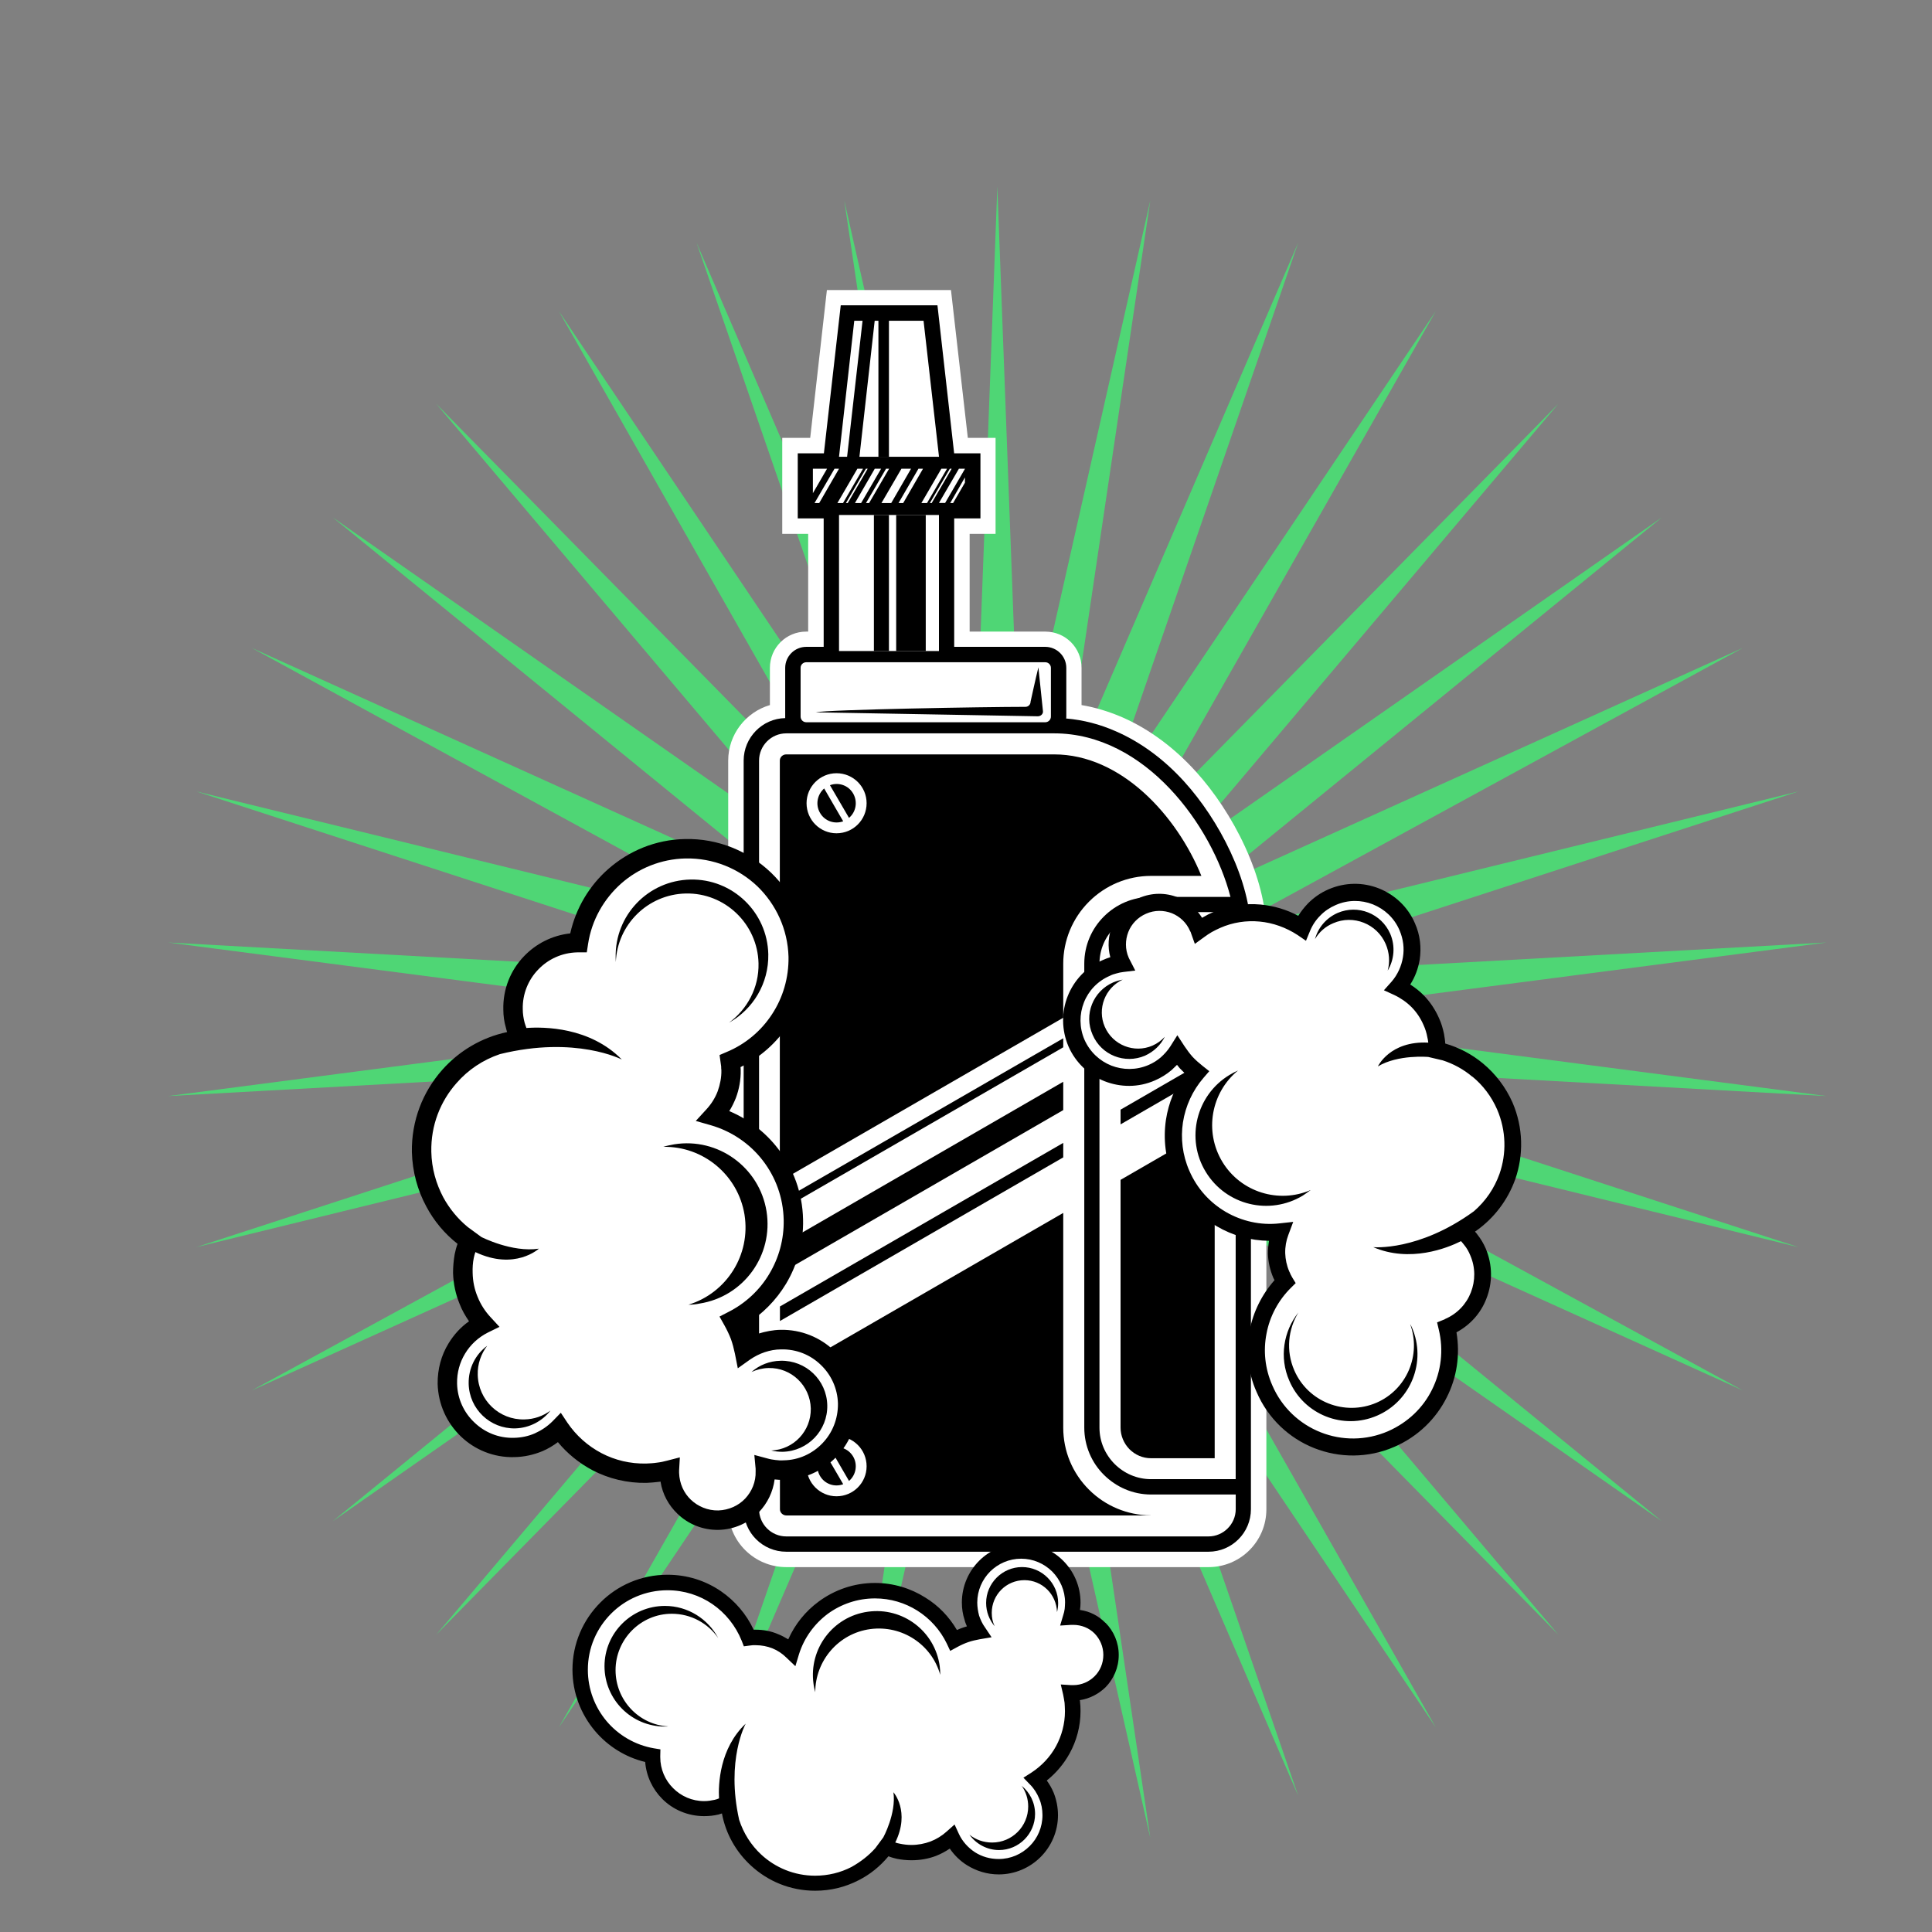 <?xml version="1.0" encoding="utf-8"?>
<!-- Generator: Adobe Illustrator 16.0.0, SVG Export Plug-In . SVG Version: 6.00 Build 0)  -->
<!DOCTYPE svg PUBLIC "-//W3C//DTD SVG 1.1//EN" "http://www.w3.org/Graphics/SVG/1.1/DTD/svg11.dtd">
<svg version="1.1" id="Calque_1" xmlns="http://www.w3.org/2000/svg" xmlns:xlink="http://www.w3.org/1999/xlink" x="0px" y="0px"
	 width="36px" height="36px" viewBox="0 0 36 36" enable-background="new 0 0 36 36" xml:space="preserve">
<rect x="0" y="0" width="36" height="36" fill="#808080" stroke="none"/>
<polygon fill-rule="evenodd" clip-rule="evenodd" fill="#4FD675" points="18.584,3.472 18.997,14.53 21.434,3.736 19.812,14.682 
	24.191,4.52 20.582,14.979 26.754,5.797 21.285,15.416 29.038,7.524 21.896,15.973 30.968,9.64 22.394,16.632 32.475,12.073 
	22.762,17.373 33.512,14.747 22.988,18.17 34.036,17.562 23.066,18.991 34.036,20.424 22.988,19.815 33.512,23.239 22.762,20.61 
	32.475,25.909 22.394,21.35 30.968,28.347 21.896,22.013 29.038,30.461 21.285,22.567 26.754,32.188 20.582,23.003 24.191,33.463 
	19.812,23.304 21.434,34.246 18.997,23.456 18.584,34.51 18.169,23.456 15.732,34.246 17.358,23.304 12.978,33.463 16.587,23.003 
	10.413,32.188 15.884,22.567 8.128,30.461 15.272,22.013 6.199,28.347 14.773,21.35 4.691,25.909 14.404,20.61 3.657,23.239 
	14.178,19.815 3.13,20.424 14.104,18.991 3.13,17.562 14.178,18.17 3.657,14.747 14.404,17.373 4.691,12.073 14.773,16.632 
	6.199,9.64 15.272,15.973 8.128,7.524 15.884,15.416 10.413,5.797 16.587,14.979 12.978,4.52 17.358,14.682 15.732,3.736 
	18.169,14.53 "/>
<path fill-rule="evenodd" clip-rule="evenodd" fill="#FFFFFF" d="M18.068,11.769h1.409c0.376,0,0.676,0.301,0.676,0.676v0.693
	c0.261,0.044,0.514,0.122,0.758,0.227c0.523,0.229,0.983,0.584,1.368,1.007c0.692,0.761,1.318,1.97,1.318,3.018v10.734
	c0,0.595-0.483,1.077-1.078,1.077h-7.868c-0.595,0-1.082-0.482-1.082-1.077V14.172c0-0.486,0.328-0.903,0.777-1.034v-0.693
	c0-0.375,0.301-0.676,0.676-0.676h0.037V9.948h-0.483V8.159h0.521l0.311-2.754h2.312l0.314,2.754h0.517v1.789h-0.483V11.769z"/>
<path fill-rule="evenodd" clip-rule="evenodd" d="M17.78,12.053h1.696c0.217,0,0.393,0.176,0.393,0.392v0.909
	c0,0.01,0,0.023-0.004,0.034c0.321,0.027,0.632,0.108,0.93,0.24c0.486,0.212,0.916,0.544,1.271,0.936
	c0.643,0.706,1.243,1.848,1.243,2.825v10.734c0,0.436-0.354,0.791-0.79,0.791h-7.868c-0.439,0-0.794-0.355-0.794-0.791V14.172
	c0-0.429,0.348-0.784,0.774-0.791c0-0.01,0-0.02,0-0.027v-0.909c0-0.216,0.176-0.392,0.393-0.392h0.324V9.66h-0.483V8.447h0.487
	l0.314-2.758h1.802l0.311,2.758h0.49V9.66H17.78V12.053z"/>
<path fill-rule="evenodd" clip-rule="evenodd" fill="#FFFFFF" d="M14.651,13.665h4.992c1.697,0,2.943,1.72,3.285,3.048h-1.48
	c-0.342,0-0.652,0.138-0.879,0.365c-0.227,0.226-0.365,0.537-0.365,0.878v8.646c0,0.341,0.139,0.655,0.365,0.879
	c0.227,0.226,0.537,0.367,0.879,0.367h1.578v0.274c0,0.277-0.229,0.507-0.507,0.507h-7.868c-0.281,0-0.507-0.229-0.507-0.507V14.172
	C14.144,13.895,14.37,13.665,14.651,13.665L14.651,13.665z M22.992,16.997c0.021,0.139,0.033,0.271,0.033,0.392v10.173h-1.578
	c-0.264,0-0.503-0.109-0.676-0.281c-0.176-0.176-0.284-0.415-0.284-0.679v-8.646c0-0.264,0.108-0.503,0.284-0.676
	c0.173-0.176,0.412-0.284,0.676-0.284H22.992z"/>
<path fill-rule="evenodd" clip-rule="evenodd" d="M22.542,17.389h-1.095c-0.152,0-0.294,0.061-0.402,0.169
	c-0.104,0.104-0.165,0.25-0.165,0.399v0.392L22.542,17.389z M20.88,18.728v0.169l1.754-1.014v-0.169L20.88,18.728z M20.88,19.542
	v0.527l1.754-1.014v-0.528L20.88,19.542z M20.88,20.677v0.274l1.754-1.014v-0.274L20.88,20.677z M20.88,21.985v4.617
	c0,0.15,0.061,0.294,0.165,0.401c0.108,0.108,0.25,0.169,0.402,0.169h1.187v-6.201L20.88,21.985z"/>
<path fill-rule="evenodd" clip-rule="evenodd" d="M21.437,28.237c-0.429-0.004-0.841-0.175-1.145-0.479
	c-0.309-0.308-0.48-0.72-0.48-1.155v-4.002l-5.279,3.048v2.475c0,0.061,0.054,0.114,0.119,0.114H21.437z M19.812,21.566v-0.27
	l-5.279,3.048v0.271L19.812,21.566z M19.812,20.685v-0.528l-5.279,3.05v0.526L19.812,20.685z M19.812,19.515v-0.168l-5.279,3.044
	v0.17L19.812,19.515z M19.812,18.964v-1.007c0-0.433,0.172-0.848,0.48-1.156c0.308-0.308,0.723-0.48,1.155-0.48h0.939
	c-0.46-1.129-1.497-2.264-2.744-2.264h-4.992c-0.064,0-0.119,0.051-0.119,0.115v7.841L19.812,18.964z"/>
<path fill-rule="evenodd" clip-rule="evenodd" fill="#FFFFFF" d="M15.587,14.408c0.311,0,0.561,0.25,0.561,0.558
	c0,0.311-0.25,0.561-0.561,0.561c-0.308,0-0.558-0.25-0.558-0.561C15.029,14.659,15.279,14.408,15.587,14.408L15.587,14.408z"/>
<path fill-rule="evenodd" clip-rule="evenodd" fill="#FFFFFF" d="M15.023,12.34h4.454c0.058,0,0.105,0.047,0.105,0.104v0.909
	c0,0.058-0.048,0.105-0.105,0.105h-4.454c-0.058,0-0.105-0.047-0.105-0.105v-0.909C14.917,12.387,14.965,12.34,15.023,12.34
	L15.023,12.34z"/>
<rect x="15.634" y="9.596" fill-rule="evenodd" clip-rule="evenodd" fill="#FFFFFF" width="1.862" height="2.535"/>
<path fill-rule="evenodd" clip-rule="evenodd" fill="#FFFFFF" d="M15.147,8.734h0.264L15.147,9.19V8.734z M15.55,8.734h0.084
	l-0.369,0.639h-0.087L15.55,8.734z M15.976,8.734h0.105l-0.372,0.639h-0.105L15.976,8.734z M16.135,8.734h0.033l-0.371,0.639h-0.034
	L16.135,8.734z M16.3,8.734h0.118l-0.372,0.639h-0.115L16.3,8.734z M16.51,8.734h0.057l-0.372,0.639h-0.058L16.51,8.734z
	 M16.797,8.734h0.179l-0.369,0.639h-0.182L16.797,8.734z M17.114,8.734h0.085l-0.369,0.639h-0.087L17.114,8.734z M17.541,8.734
	h0.105l-0.372,0.639h-0.105L17.541,8.734z M17.699,8.734h0.034l-0.372,0.639h-0.034L17.699,8.734z M17.868,8.734h0.112v0.003
	l-0.369,0.635h-0.115L17.868,8.734z M17.98,8.896v0.098l-0.22,0.379h-0.054L17.98,8.896z"/>
<polygon fill-rule="evenodd" clip-rule="evenodd" fill="#FFFFFF" points="15.918,5.977 17.209,5.977 17.497,8.511 15.634,8.511 "/>
<path fill-rule="evenodd" clip-rule="evenodd" d="M16.699,9.596h0.551v2.535h-0.551V9.596z M16.284,9.596h0.28v2.535h-0.28V9.596z"
	/>
<polygon fill-rule="evenodd" clip-rule="evenodd" points="16.081,5.902 16.307,5.902 16.006,8.585 15.776,8.585 "/>
<rect x="16.368" y="5.902" fill-rule="evenodd" clip-rule="evenodd" width="0.196" height="2.609"/>
<path fill-rule="evenodd" clip-rule="evenodd" d="M15.465,14.631c0.162-0.061,0.345,0.003,0.433,0.156
	c0.088,0.155,0.051,0.345-0.078,0.453L15.465,14.631z M15.712,15.304c-0.162,0.058-0.345-0.003-0.433-0.159
	c-0.088-0.152-0.05-0.341,0.078-0.453L15.712,15.304z"/>
<path fill-rule="evenodd" clip-rule="evenodd" fill="#FFFFFF" d="M15.587,26.761c0.311,0,0.561,0.25,0.561,0.561
	c0,0.308-0.25,0.559-0.561,0.559c-0.308,0-0.558-0.251-0.558-0.559C15.029,27.011,15.279,26.761,15.587,26.761L15.587,26.761z"/>
<path fill-rule="evenodd" clip-rule="evenodd" d="M15.465,26.984c0.162-0.058,0.345,0.007,0.433,0.158
	c0.088,0.152,0.051,0.345-0.078,0.453L15.465,26.984z M15.712,27.656c-0.162,0.061-0.345-0.003-0.433-0.155s-0.05-0.345,0.078-0.453
	L15.712,27.656z"/>
<path fill-rule="evenodd" clip-rule="evenodd" d="M19.349,12.435l0.085,0.817c0.006,0.051-0.041,0.095-0.096,0.095l-4.14-0.074
	c0.233-0.051,3.153-0.102,3.91-0.102c0.051,0,0.095-0.041,0.095-0.095C19.203,13.077,19.302,12.621,19.349,12.435L19.349,12.435z"/>
<path fill-rule="evenodd" clip-rule="evenodd" fill="#FFFFFF" d="M14.871,17.829c0.02,0.872-0.507,1.628-1.264,1.947
	c0.007,0.054,0.014,0.108,0.014,0.165c0.007,0.328-0.115,0.629-0.324,0.853c0.841,0.242,1.466,1.011,1.486,1.933
	c0.018,0.817-0.442,1.534-1.125,1.882c0.102,0.176,0.176,0.373,0.213,0.581c0.192-0.138,0.426-0.219,0.679-0.227
	c0.673-0.012,1.23,0.519,1.244,1.19c0.013,0.672-0.518,1.23-1.19,1.244c-0.118,0.003-0.236-0.014-0.344-0.041
	c0,0.017,0.004,0.037,0.004,0.058c0.009,0.493-0.382,0.902-0.875,0.912c-0.494,0.01-0.903-0.378-0.913-0.875
	c0-0.017,0-0.037,0-0.058c-0.139,0.034-0.281,0.054-0.429,0.058c-0.673,0.017-1.274-0.32-1.622-0.842
	c-0.217,0.22-0.514,0.359-0.842,0.365c-0.673,0.014-1.23-0.518-1.244-1.189c-0.01-0.487,0.264-0.912,0.673-1.115
	c-0.234-0.251-0.379-0.581-0.386-0.949c-0.003-0.217,0.037-0.419,0.118-0.605c-0.523-0.361-0.872-0.964-0.885-1.649
	c-0.023-1.082,0.794-1.987,1.852-2.092c-0.091-0.165-0.148-0.358-0.152-0.564c-0.013-0.669,0.521-1.227,1.19-1.24
	c0.01,0,0.02,0,0.03,0c0.145-0.973,0.973-1.73,1.991-1.75C13.907,15.791,14.847,16.693,14.871,17.829L14.871,17.829z"/>
<path d="M15.053,17.825c0.01,0.466-0.125,0.902-0.361,1.268c-0.22,0.338-0.528,0.611-0.893,0.791c0,0.021,0.003,0.037,0.003,0.05
	c0.004,0.187-0.03,0.365-0.091,0.527c-0.034,0.084-0.075,0.169-0.122,0.243c0.361,0.152,0.676,0.396,0.912,0.704
	c0.28,0.365,0.453,0.82,0.463,1.314c0.011,0.437-0.108,0.849-0.317,1.199c-0.186,0.308-0.443,0.568-0.751,0.758
	c0.021,0.047,0.041,0.097,0.061,0.147c0.01,0.027,0.021,0.058,0.031,0.085c0.047-0.023,0.098-0.044,0.148-0.062
	c0.128-0.039,0.267-0.067,0.409-0.07c0.385-0.007,0.74,0.142,0.998,0.389c0.26,0.247,0.422,0.595,0.432,0.98
	c0.007,0.385-0.142,0.74-0.389,0.997s-0.595,0.422-0.98,0.429c-0.058,0.003-0.115,0-0.172-0.007
	c-0.03,0.233-0.135,0.445-0.291,0.608l0,0c-0.189,0.2-0.456,0.325-0.753,0.332c-0.297,0.005-0.568-0.108-0.768-0.302
	c-0.162-0.155-0.277-0.361-0.314-0.598l-0.023,0.004l0,0c-0.078,0.01-0.159,0.016-0.237,0.02c-0.361,0.007-0.703-0.078-1.003-0.233
	c-0.25-0.132-0.473-0.312-0.649-0.526c-0.088,0.066-0.186,0.125-0.288,0.168c-0.162,0.067-0.337,0.108-0.523,0.111
	c-0.385,0.011-0.74-0.138-0.997-0.385c-0.26-0.25-0.422-0.595-0.433-0.98c-0.003-0.273,0.067-0.533,0.203-0.754
	c0.098-0.161,0.227-0.304,0.382-0.412c-0.071-0.102-0.132-0.209-0.176-0.324c-0.074-0.18-0.115-0.372-0.122-0.574
	c0-0.118,0.01-0.233,0.03-0.349c0.014-0.067,0.03-0.132,0.054-0.196c-0.24-0.188-0.439-0.425-0.584-0.699l0,0
	c-0.162-0.301-0.257-0.646-0.267-1.01c-0.01-0.585,0.203-1.123,0.564-1.531c0.311-0.352,0.733-0.605,1.21-0.706
	c-0.007-0.027-0.017-0.055-0.023-0.085c-0.031-0.104-0.047-0.22-0.047-0.331c-0.01-0.389,0.138-0.74,0.385-0.997
	c0.223-0.233,0.524-0.389,0.862-0.426c0.105-0.473,0.358-0.892,0.709-1.2c0.385-0.338,0.882-0.548,1.429-0.558
	c0.619-0.014,1.183,0.227,1.599,0.622C14.776,16.652,15.04,17.207,15.053,17.825L15.053,17.825z M15.415,26.184
	c0.01,0.469-0.361,0.857-0.831,0.868c-0.074,0-0.146-0.007-0.213-0.024c0.419-0.017,0.744-0.364,0.737-0.783
	c-0.011-0.426-0.362-0.764-0.788-0.754c-0.115,0.003-0.219,0.03-0.317,0.074c0.146-0.129,0.334-0.206,0.544-0.209
	C15.016,25.345,15.405,25.716,15.415,26.184L15.415,26.184z M10.257,26.284c-0.152,0.196-0.389,0.324-0.655,0.332
	c-0.47,0.01-0.859-0.362-0.869-0.832c-0.006-0.291,0.128-0.547,0.345-0.707c-0.114,0.149-0.182,0.339-0.176,0.541
	c0.01,0.47,0.399,0.843,0.869,0.831C9.953,26.446,10.119,26.386,10.257,26.284L10.257,26.284z M8.716,22.864L8.97,23.05
	c0,0,0.571,0.293,1.071,0.217c0,0-0.446,0.413-1.183,0.064c-0.014,0.036-0.021,0.073-0.031,0.115
	c-0.017,0.084-0.023,0.175-0.02,0.27c0.003,0.159,0.034,0.308,0.091,0.445c0.057,0.144,0.142,0.275,0.243,0.383l0.166,0.18
	L9.091,24.83c-0.176,0.089-0.324,0.224-0.426,0.394c-0.098,0.162-0.152,0.351-0.148,0.557c0.006,0.284,0.128,0.541,0.321,0.723
	c0.193,0.187,0.453,0.295,0.737,0.288c0.139-0.003,0.27-0.03,0.392-0.084c0.122-0.055,0.233-0.129,0.328-0.224l0.155-0.159
	l0.122,0.184c0.162,0.239,0.382,0.436,0.639,0.57c0.247,0.129,0.531,0.199,0.832,0.192c0.067-0.003,0.132-0.006,0.196-0.016l0,0
	c0.064-0.007,0.132-0.021,0.193-0.038l0.236-0.061l-0.014,0.243v0.023l0,0c0,0.004,0,0.004,0,0.023
	c0.007,0.2,0.088,0.376,0.22,0.501s0.314,0.203,0.51,0.199c0.196-0.007,0.375-0.088,0.5-0.22s0.203-0.313,0.196-0.511
	c0-0.02,0-0.02,0-0.023v-0.023l-0.024-0.257l0.25,0.067c0.047,0.014,0.095,0.021,0.145,0.027c0.047,0.006,0.095,0.01,0.149,0.006
	c0.283-0.003,0.54-0.125,0.723-0.316c0.186-0.192,0.294-0.454,0.291-0.741c-0.007-0.283-0.128-0.54-0.321-0.723
	c-0.192-0.186-0.453-0.294-0.74-0.287c-0.105,0-0.206,0.02-0.301,0.051c-0.101,0.034-0.192,0.081-0.277,0.139l-0.227,0.162
	l-0.054-0.273c-0.02-0.095-0.044-0.187-0.074-0.271c-0.034-0.088-0.075-0.173-0.122-0.258l-0.091-0.162l0.169-0.087
	c0.314-0.159,0.582-0.408,0.76-0.71c0.176-0.294,0.274-0.64,0.267-1.004c-0.009-0.419-0.152-0.798-0.388-1.105
	c-0.24-0.313-0.581-0.547-0.97-0.659l-0.28-0.08l0.199-0.217c0.091-0.099,0.163-0.213,0.21-0.338
	c0.043-0.122,0.071-0.254,0.068-0.389c-0.004-0.027-0.004-0.052-0.004-0.071c-0.003-0.027-0.007-0.051-0.01-0.071l-0.02-0.142
	l0.128-0.055c0.352-0.145,0.649-0.395,0.852-0.709c0.199-0.304,0.311-0.672,0.305-1.064c-0.014-0.517-0.234-0.98-0.579-1.315
	c-0.348-0.331-0.821-0.53-1.341-0.52c-0.459,0.01-0.879,0.186-1.197,0.466c-0.324,0.287-0.551,0.683-0.618,1.128l-0.024,0.156
	h-0.152h-0.017h-0.01l0,0c-0.287,0.007-0.543,0.128-0.727,0.321c-0.183,0.189-0.294,0.453-0.287,0.737
	c0,0.088,0.014,0.173,0.034,0.25c0.01,0.033,0.021,0.067,0.034,0.101c0.328-0.023,1.18-0.02,1.778,0.588
	c0,0-0.858-0.449-2.271-0.101C9,19.748,8.723,19.934,8.51,20.178c-0.304,0.342-0.483,0.79-0.473,1.284
	c0.006,0.307,0.088,0.594,0.223,0.849l0,0C8.375,22.522,8.531,22.712,8.716,22.864L8.716,22.864z M14.316,17.781
	c0.01,0.544-0.284,1.024-0.73,1.274c0.338-0.25,0.558-0.652,0.548-1.105c-0.017-0.733-0.625-1.318-1.358-1.301
	c-0.707,0.017-1.274,0.581-1.301,1.278c0-0.028-0.003-0.058-0.003-0.085c-0.017-0.787,0.605-1.436,1.393-1.453
	C13.647,16.372,14.299,16.994,14.316,17.781L14.316,17.781z M14.283,22.57c0.131,0.821-0.426,1.591-1.248,1.72
	c-0.067,0.015-0.138,0.021-0.206,0.021c0.707-0.216,1.163-0.925,1.044-1.677c-0.122-0.746-0.777-1.28-1.514-1.264
	c0.064-0.021,0.132-0.033,0.203-0.047C13.38,21.191,14.151,21.752,14.283,22.57L14.283,22.57z"/>
<path fill-rule="evenodd" clip-rule="evenodd" fill="#FFFFFF" d="M23.56,25.875c-0.305-0.699-0.128-1.486,0.382-1.994
	c-0.026-0.041-0.048-0.083-0.067-0.128c-0.115-0.267-0.111-0.551-0.021-0.801c-0.761,0.081-1.521-0.335-1.842-1.074
	c-0.284-0.656-0.149-1.39,0.29-1.896c-0.142-0.111-0.264-0.247-0.364-0.402c-0.111,0.176-0.273,0.321-0.478,0.408
	c-0.54,0.234-1.165-0.013-1.402-0.554c-0.233-0.541,0.018-1.166,0.555-1.399c0.099-0.044,0.196-0.067,0.294-0.081
	c-0.007-0.017-0.017-0.031-0.023-0.047c-0.169-0.396,0.011-0.858,0.409-1.027c0.396-0.172,0.854,0.01,1.027,0.405
	c0.007,0.017,0.014,0.031,0.02,0.047c0.103-0.074,0.21-0.138,0.328-0.189c0.541-0.233,1.14-0.159,1.596,0.146
	c0.102-0.247,0.294-0.457,0.561-0.571c0.541-0.237,1.166,0.014,1.399,0.551c0.169,0.392,0.088,0.828-0.176,1.128
	c0.271,0.125,0.497,0.345,0.626,0.642c0.073,0.173,0.107,0.352,0.104,0.527c0.545,0.122,1.024,0.494,1.265,1.045
	c0.375,0.868,0.014,1.872-0.812,2.308c0.132,0.105,0.24,0.241,0.311,0.406c0.234,0.54-0.017,1.166-0.554,1.399
	c-0.01,0.003-0.017,0.006-0.024,0.01c0.204,0.838-0.219,1.723-1.033,2.078C25.013,27.207,23.955,26.788,23.56,25.875L23.56,25.875z"
	/>
<path d="M23.414,25.936c-0.166-0.371-0.199-0.771-0.129-1.146c0.067-0.344,0.228-0.669,0.464-0.936
	c-0.008-0.015-0.014-0.027-0.021-0.04c-0.064-0.149-0.098-0.305-0.102-0.457c0-0.081,0.007-0.158,0.021-0.236
	c-0.345-0.004-0.68-0.098-0.974-0.271c-0.348-0.203-0.636-0.514-0.808-0.912c-0.152-0.349-0.192-0.72-0.139-1.075
	c0.048-0.311,0.169-0.608,0.355-0.861c-0.034-0.031-0.064-0.064-0.099-0.098c-0.017-0.021-0.033-0.041-0.05-0.062
	c-0.035,0.033-0.068,0.067-0.102,0.098c-0.092,0.078-0.196,0.143-0.312,0.193c-0.308,0.135-0.642,0.129-0.936,0.014
	c-0.291-0.115-0.538-0.342-0.673-0.649c-0.132-0.311-0.129-0.646-0.014-0.936c0.115-0.291,0.342-0.541,0.652-0.672
	c0.044-0.021,0.091-0.037,0.142-0.054c-0.054-0.196-0.037-0.402,0.034-0.585l0,0c0.088-0.226,0.263-0.416,0.5-0.517
	c0.239-0.104,0.497-0.102,0.72-0.014c0.187,0.075,0.345,0.203,0.456,0.382l0.018-0.01l0,0c0.061-0.037,0.121-0.067,0.186-0.095
	c0.287-0.125,0.595-0.169,0.889-0.142c0.246,0.024,0.487,0.095,0.699,0.21c0.051-0.081,0.112-0.159,0.18-0.23
	c0.107-0.108,0.236-0.2,0.385-0.264c0.312-0.135,0.646-0.132,0.937-0.017c0.291,0.115,0.541,0.342,0.673,0.652
	c0.098,0.22,0.121,0.453,0.088,0.676c-0.027,0.162-0.085,0.321-0.176,0.463c0.091,0.058,0.176,0.125,0.253,0.203
	c0.115,0.118,0.213,0.264,0.284,0.426c0.044,0.095,0.071,0.193,0.092,0.291c0.01,0.062,0.02,0.118,0.023,0.18
	c0.257,0.074,0.496,0.199,0.703,0.371l0,0c0.232,0.193,0.422,0.439,0.551,0.729c0.202,0.471,0.206,0.978,0.051,1.427
	c-0.139,0.389-0.396,0.733-0.751,0.978c0.017,0.017,0.034,0.036,0.047,0.057c0.062,0.078,0.112,0.163,0.152,0.254
	c0.132,0.312,0.129,0.646,0.014,0.936c-0.101,0.265-0.294,0.487-0.558,0.629c0.071,0.419,0.007,0.842-0.18,1.21
	c-0.199,0.398-0.533,0.73-0.973,0.922c-0.496,0.217-1.034,0.21-1.501,0.024C24.022,26.798,23.627,26.433,23.414,25.936
	L23.414,25.936z M20.359,19.281c-0.166-0.375,0.006-0.811,0.385-0.976c0.058-0.024,0.119-0.041,0.176-0.051
	c-0.328,0.152-0.48,0.544-0.334,0.878c0.148,0.342,0.547,0.5,0.888,0.352c0.092-0.04,0.17-0.099,0.23-0.165
	c-0.074,0.151-0.202,0.276-0.369,0.352C20.957,19.833,20.521,19.66,20.359,19.281L20.359,19.281z M24.503,17.498
	c0.057-0.209,0.206-0.392,0.422-0.487c0.378-0.162,0.814,0.01,0.98,0.389c0.098,0.229,0.074,0.486-0.048,0.686
	c0.045-0.159,0.033-0.335-0.037-0.497c-0.162-0.375-0.602-0.551-0.978-0.386C24.695,17.264,24.58,17.369,24.503,17.498
	L24.503,17.498z M26.882,19.758l-0.268-0.063c0,0-0.561-0.051-0.939,0.176c0,0,0.223-0.48,0.939-0.443
	c-0.003-0.033-0.01-0.067-0.017-0.098c-0.014-0.078-0.037-0.155-0.071-0.229c-0.054-0.125-0.128-0.237-0.22-0.331
	c-0.094-0.095-0.206-0.173-0.327-0.23l-0.192-0.088l0.142-0.159c0.112-0.128,0.186-0.291,0.213-0.459
	c0.027-0.163,0.007-0.334-0.064-0.5c-0.098-0.23-0.28-0.395-0.497-0.483c-0.216-0.084-0.462-0.088-0.692,0.013
	c-0.111,0.048-0.21,0.115-0.287,0.196c-0.085,0.084-0.149,0.182-0.193,0.291l-0.074,0.179l-0.158-0.108
	c-0.213-0.139-0.457-0.227-0.706-0.25c-0.244-0.023-0.498,0.013-0.737,0.119c-0.054,0.023-0.104,0.05-0.155,0.077l0,0
	c-0.051,0.031-0.099,0.061-0.143,0.095l-0.172,0.125l-0.071-0.2l-0.007-0.021l0,0c-0.003-0.003-0.003-0.003-0.01-0.017
	c-0.067-0.159-0.192-0.273-0.341-0.334c-0.149-0.057-0.321-0.061-0.48,0.01c-0.155,0.067-0.273,0.192-0.331,0.341
	c-0.058,0.149-0.061,0.321,0.007,0.477c0.01,0.017,0.007,0.017,0.01,0.021l0.011,0.021l0.102,0.199l-0.224,0.027
	c-0.044,0.006-0.084,0.013-0.129,0.027c-0.04,0.01-0.081,0.023-0.121,0.044c-0.229,0.098-0.398,0.28-0.483,0.497
	s-0.088,0.463,0.01,0.693c0.102,0.229,0.284,0.397,0.501,0.483c0.216,0.084,0.463,0.087,0.692-0.011
	c0.088-0.037,0.162-0.085,0.229-0.142c0.068-0.061,0.129-0.129,0.177-0.203l0.132-0.21l0.134,0.206
	c0.048,0.071,0.096,0.136,0.149,0.196c0.055,0.058,0.115,0.112,0.183,0.166l0.129,0.102l-0.108,0.125
	c-0.203,0.236-0.335,0.523-0.383,0.831c-0.044,0.294-0.01,0.605,0.119,0.899c0.145,0.335,0.385,0.594,0.679,0.767
	c0.298,0.173,0.649,0.254,1,0.214l0.257-0.028l-0.091,0.244c-0.04,0.104-0.061,0.223-0.058,0.341
	c0.004,0.112,0.027,0.227,0.075,0.338c0.01,0.02,0.02,0.041,0.026,0.058c0.01,0.017,0.021,0.037,0.03,0.055l0.064,0.105
	l-0.088,0.087c-0.236,0.233-0.396,0.533-0.456,0.857c-0.061,0.312-0.03,0.646,0.108,0.96c0.179,0.417,0.511,0.721,0.902,0.876
	s0.842,0.159,1.257-0.021c0.369-0.163,0.652-0.438,0.817-0.773c0.17-0.339,0.22-0.737,0.126-1.122l-0.031-0.132l0.125-0.051
	l0.011-0.003l0.01-0.008l0,0c0.23-0.098,0.399-0.28,0.483-0.496c0.085-0.217,0.088-0.463-0.011-0.692
	c-0.029-0.071-0.066-0.136-0.11-0.189c-0.021-0.027-0.041-0.052-0.062-0.075c-0.257,0.129-0.949,0.406-1.636,0.112
	c0,0,0.845,0.081,1.876-0.669c0.22-0.19,0.382-0.43,0.477-0.697c0.132-0.378,0.125-0.804-0.044-1.199
	c-0.108-0.247-0.267-0.453-0.459-0.611h-0.004C27.27,19.924,27.081,19.822,26.882,19.758L26.882,19.758z M24.025,25.729
	c-0.192-0.436-0.108-0.925,0.169-1.273c-0.192,0.314-0.236,0.713-0.077,1.078c0.254,0.588,0.939,0.858,1.531,0.604
	c0.567-0.246,0.838-0.892,0.628-1.466c0.014,0.022,0.023,0.044,0.034,0.066c0.273,0.633-0.017,1.366-0.649,1.64
	C25.029,26.652,24.296,26.361,24.025,25.729L24.025,25.729z M22.468,21.837c-0.379-0.618-0.179-1.431,0.439-1.805
	c0.054-0.033,0.108-0.062,0.162-0.085c-0.5,0.41-0.636,1.133-0.291,1.704c0.345,0.567,1.052,0.78,1.646,0.523
	c-0.048,0.037-0.099,0.07-0.148,0.104C23.654,22.654,22.846,22.458,22.468,21.837L22.468,21.837z"/>
<path fill-rule="evenodd" clip-rule="evenodd" fill="#FFFFFF" d="M12.438,29.485c0.689,0,1.277,0.429,1.514,1.033
	c0.044-0.007,0.088-0.01,0.132-0.01c0.26,0,0.497,0.104,0.668,0.274c0.207-0.662,0.821-1.144,1.552-1.144
	c0.646,0,1.203,0.376,1.467,0.92c0.142-0.075,0.297-0.128,0.463-0.158c-0.105-0.153-0.166-0.339-0.166-0.542
	c0-0.53,0.429-0.959,0.959-0.959c0.531,0,0.964,0.429,0.964,0.959c0,0.095-0.018,0.187-0.042,0.274
	c0.019-0.004,0.031-0.004,0.048-0.004c0.389,0,0.707,0.318,0.707,0.707c0,0.392-0.318,0.706-0.707,0.706c-0.017,0-0.029,0-0.048,0
	c0.028,0.107,0.042,0.223,0.042,0.342c0,0.53-0.278,0.996-0.697,1.267c0.17,0.172,0.274,0.408,0.274,0.67
	c0,0.53-0.43,0.963-0.96,0.963c-0.385,0-0.716-0.228-0.868-0.551c-0.203,0.179-0.467,0.287-0.758,0.287
	c-0.169,0-0.331-0.037-0.476-0.105c-0.294,0.409-0.774,0.673-1.318,0.673c-0.854,0-1.554-0.658-1.619-1.5
	c-0.135,0.071-0.287,0.111-0.449,0.111c-0.531,0-0.96-0.43-0.96-0.96c0-0.011,0-0.017,0-0.023c-0.767-0.132-1.349-0.801-1.349-1.605
	C10.812,30.215,11.538,29.485,12.438,29.485L12.438,29.485z"/>
<path d="M12.438,29.343c0.368,0,0.709,0.111,0.997,0.308c0.26,0.179,0.473,0.426,0.608,0.716c0.014,0,0.027,0,0.041,0
	c0.145,0,0.284,0.027,0.412,0.082c0.067,0.026,0.131,0.061,0.192,0.098c0.125-0.281,0.321-0.524,0.568-0.705
	c0.294-0.217,0.656-0.346,1.048-0.346c0.344,0,0.669,0.101,0.939,0.273c0.244,0.149,0.443,0.357,0.588,0.604
	c0.037-0.017,0.078-0.033,0.119-0.047c0.02-0.007,0.044-0.014,0.067-0.021c-0.016-0.04-0.034-0.076-0.043-0.12
	c-0.034-0.102-0.051-0.21-0.051-0.325c0-0.304,0.125-0.581,0.325-0.78c0.2-0.199,0.477-0.32,0.781-0.32
	c0.305,0,0.581,0.121,0.78,0.32c0.2,0.199,0.325,0.477,0.325,0.78c0,0.048-0.003,0.092-0.01,0.139
	c0.185,0.026,0.348,0.111,0.473,0.24H20.6c0.151,0.152,0.246,0.365,0.246,0.599c0,0.236-0.095,0.448-0.246,0.602
	c-0.129,0.125-0.295,0.212-0.48,0.24l0.004,0.017l0,0c0.007,0.063,0.01,0.125,0.01,0.189c0,0.283-0.075,0.554-0.203,0.786
	c-0.108,0.196-0.254,0.369-0.426,0.505c0.051,0.07,0.095,0.147,0.129,0.229c0.051,0.129,0.08,0.271,0.08,0.417
	c0,0.304-0.125,0.581-0.324,0.78s-0.476,0.324-0.78,0.324c-0.216,0-0.419-0.064-0.592-0.172c-0.125-0.077-0.236-0.186-0.32-0.309
	c-0.082,0.055-0.166,0.1-0.257,0.136c-0.142,0.054-0.297,0.081-0.457,0.081c-0.094,0-0.186-0.01-0.273-0.027
	c-0.054-0.013-0.104-0.026-0.156-0.047c-0.155,0.186-0.344,0.341-0.561,0.449l0,0c-0.243,0.125-0.514,0.193-0.805,0.193
	c-0.463,0-0.882-0.177-1.199-0.471c-0.274-0.253-0.467-0.588-0.538-0.969c-0.021,0.007-0.044,0.014-0.064,0.02
	c-0.088,0.021-0.176,0.03-0.267,0.03c-0.304,0-0.582-0.121-0.781-0.321c-0.179-0.179-0.297-0.422-0.318-0.688
	c-0.372-0.089-0.7-0.298-0.939-0.582c-0.257-0.308-0.416-0.702-0.416-1.139c0-0.487,0.199-0.93,0.521-1.251
	C11.504,29.542,11.947,29.343,12.438,29.343L12.438,29.343z M19.044,29.2c0.372,0,0.673,0.302,0.673,0.67
	c0,0.058-0.007,0.114-0.021,0.169c-0.01-0.331-0.276-0.595-0.607-0.595c-0.339,0-0.609,0.273-0.609,0.608
	c0,0.092,0.017,0.176,0.054,0.25c-0.098-0.115-0.159-0.267-0.159-0.433C18.375,29.502,18.676,29.2,19.044,29.2L19.044,29.2z
	 M19.037,33.276c0.152,0.122,0.25,0.312,0.25,0.524c0,0.368-0.3,0.673-0.672,0.673c-0.226,0-0.429-0.115-0.551-0.287
	c0.115,0.094,0.264,0.147,0.423,0.147c0.372,0,0.672-0.301,0.672-0.672C19.159,33.52,19.115,33.385,19.037,33.276L19.037,33.276z
	 M16.311,34.437l0.148-0.2c0,0,0.243-0.445,0.189-0.841c0,0,0.318,0.357,0.034,0.936c0.027,0.011,0.058,0.017,0.088,0.023
	c0.067,0.014,0.138,0.023,0.212,0.023c0.125,0,0.244-0.023,0.355-0.064c0.112-0.043,0.216-0.107,0.305-0.188l0.145-0.129
	l0.081,0.176c0.064,0.139,0.172,0.258,0.301,0.342c0.128,0.081,0.277,0.125,0.439,0.125c0.226,0,0.429-0.091,0.578-0.24
	c0.148-0.146,0.239-0.352,0.239-0.577c0-0.108-0.02-0.214-0.061-0.308c-0.04-0.099-0.098-0.19-0.172-0.264l-0.122-0.126l0.149-0.095
	c0.191-0.125,0.351-0.294,0.459-0.493c0.104-0.192,0.166-0.416,0.166-0.651c0-0.055-0.005-0.109-0.007-0.156l0,0
	c-0.007-0.054-0.018-0.104-0.027-0.155l-0.044-0.187L19.96,31.4h0.018l0,0c0.003,0,0.003,0,0.02,0c0.155,0,0.295-0.063,0.398-0.165
	c0.102-0.101,0.163-0.242,0.163-0.398c0-0.155-0.062-0.294-0.163-0.399c-0.101-0.102-0.243-0.161-0.398-0.161
	c-0.017,0-0.017,0-0.02,0H19.96l-0.206,0.013l0.058-0.195c0.013-0.038,0.021-0.075,0.027-0.116c0.002-0.036,0.007-0.073,0.007-0.118
	c0-0.223-0.092-0.429-0.24-0.578c-0.149-0.147-0.352-0.239-0.578-0.239c-0.226,0-0.429,0.092-0.578,0.239
	c-0.148,0.149-0.24,0.355-0.24,0.578c0,0.085,0.014,0.165,0.034,0.243c0.027,0.078,0.061,0.153,0.108,0.217l0.125,0.187l-0.22,0.037
	c-0.074,0.014-0.148,0.03-0.216,0.054c-0.067,0.023-0.135,0.054-0.203,0.091l-0.132,0.072l-0.064-0.137
	c-0.122-0.253-0.314-0.466-0.551-0.615c-0.227-0.142-0.496-0.226-0.787-0.226c-0.328,0-0.632,0.107-0.879,0.287
	c-0.25,0.187-0.442,0.449-0.537,0.754l-0.067,0.222l-0.169-0.161c-0.075-0.074-0.162-0.132-0.26-0.172
	c-0.095-0.037-0.2-0.058-0.307-0.058c-0.024,0-0.041,0-0.058,0c-0.02,0.003-0.037,0.003-0.054,0.006l-0.112,0.015l-0.041-0.105
	c-0.111-0.277-0.304-0.517-0.547-0.683c-0.237-0.162-0.524-0.257-0.835-0.257c-0.409,0-0.781,0.166-1.048,0.433
	c-0.271,0.271-0.436,0.639-0.436,1.048c0,0.365,0.132,0.699,0.348,0.957c0.219,0.26,0.53,0.446,0.882,0.507l0.122,0.02l-0.003,0.122
	v0.013v0.011l0,0c0,0.223,0.091,0.43,0.24,0.577c0.148,0.149,0.352,0.241,0.578,0.241c0.071,0,0.135-0.011,0.196-0.024
	c0.03-0.006,0.058-0.017,0.081-0.027c-0.014-0.256,0.007-0.929,0.497-1.392c0,0-0.372,0.673-0.122,1.791
	c0.081,0.251,0.223,0.473,0.409,0.646c0.264,0.246,0.619,0.396,1.007,0.396c0.244,0,0.474-0.058,0.676-0.162l0,0
	C16.033,34.695,16.186,34.578,16.311,34.437L16.311,34.437z M12.39,29.924c0.429,0,0.804,0.244,0.993,0.599
	c-0.189-0.274-0.507-0.453-0.865-0.453c-0.578,0-1.048,0.474-1.048,1.051c0,0.561,0.436,1.018,0.983,1.048
	c-0.021,0.003-0.044,0.003-0.064,0.003c-0.622,0-1.125-0.503-1.125-1.126C11.265,30.428,11.768,29.924,12.39,29.924L12.39,29.924z
	 M16.172,30.032c0.649-0.091,1.25,0.364,1.338,1.013c0.007,0.056,0.01,0.108,0.01,0.163c-0.156-0.561-0.709-0.932-1.305-0.852
	c-0.594,0.081-1.024,0.592-1.024,1.176c-0.013-0.054-0.027-0.107-0.033-0.162C15.07,30.722,15.522,30.121,16.172,30.032
	L16.172,30.032z"/>
</svg>
